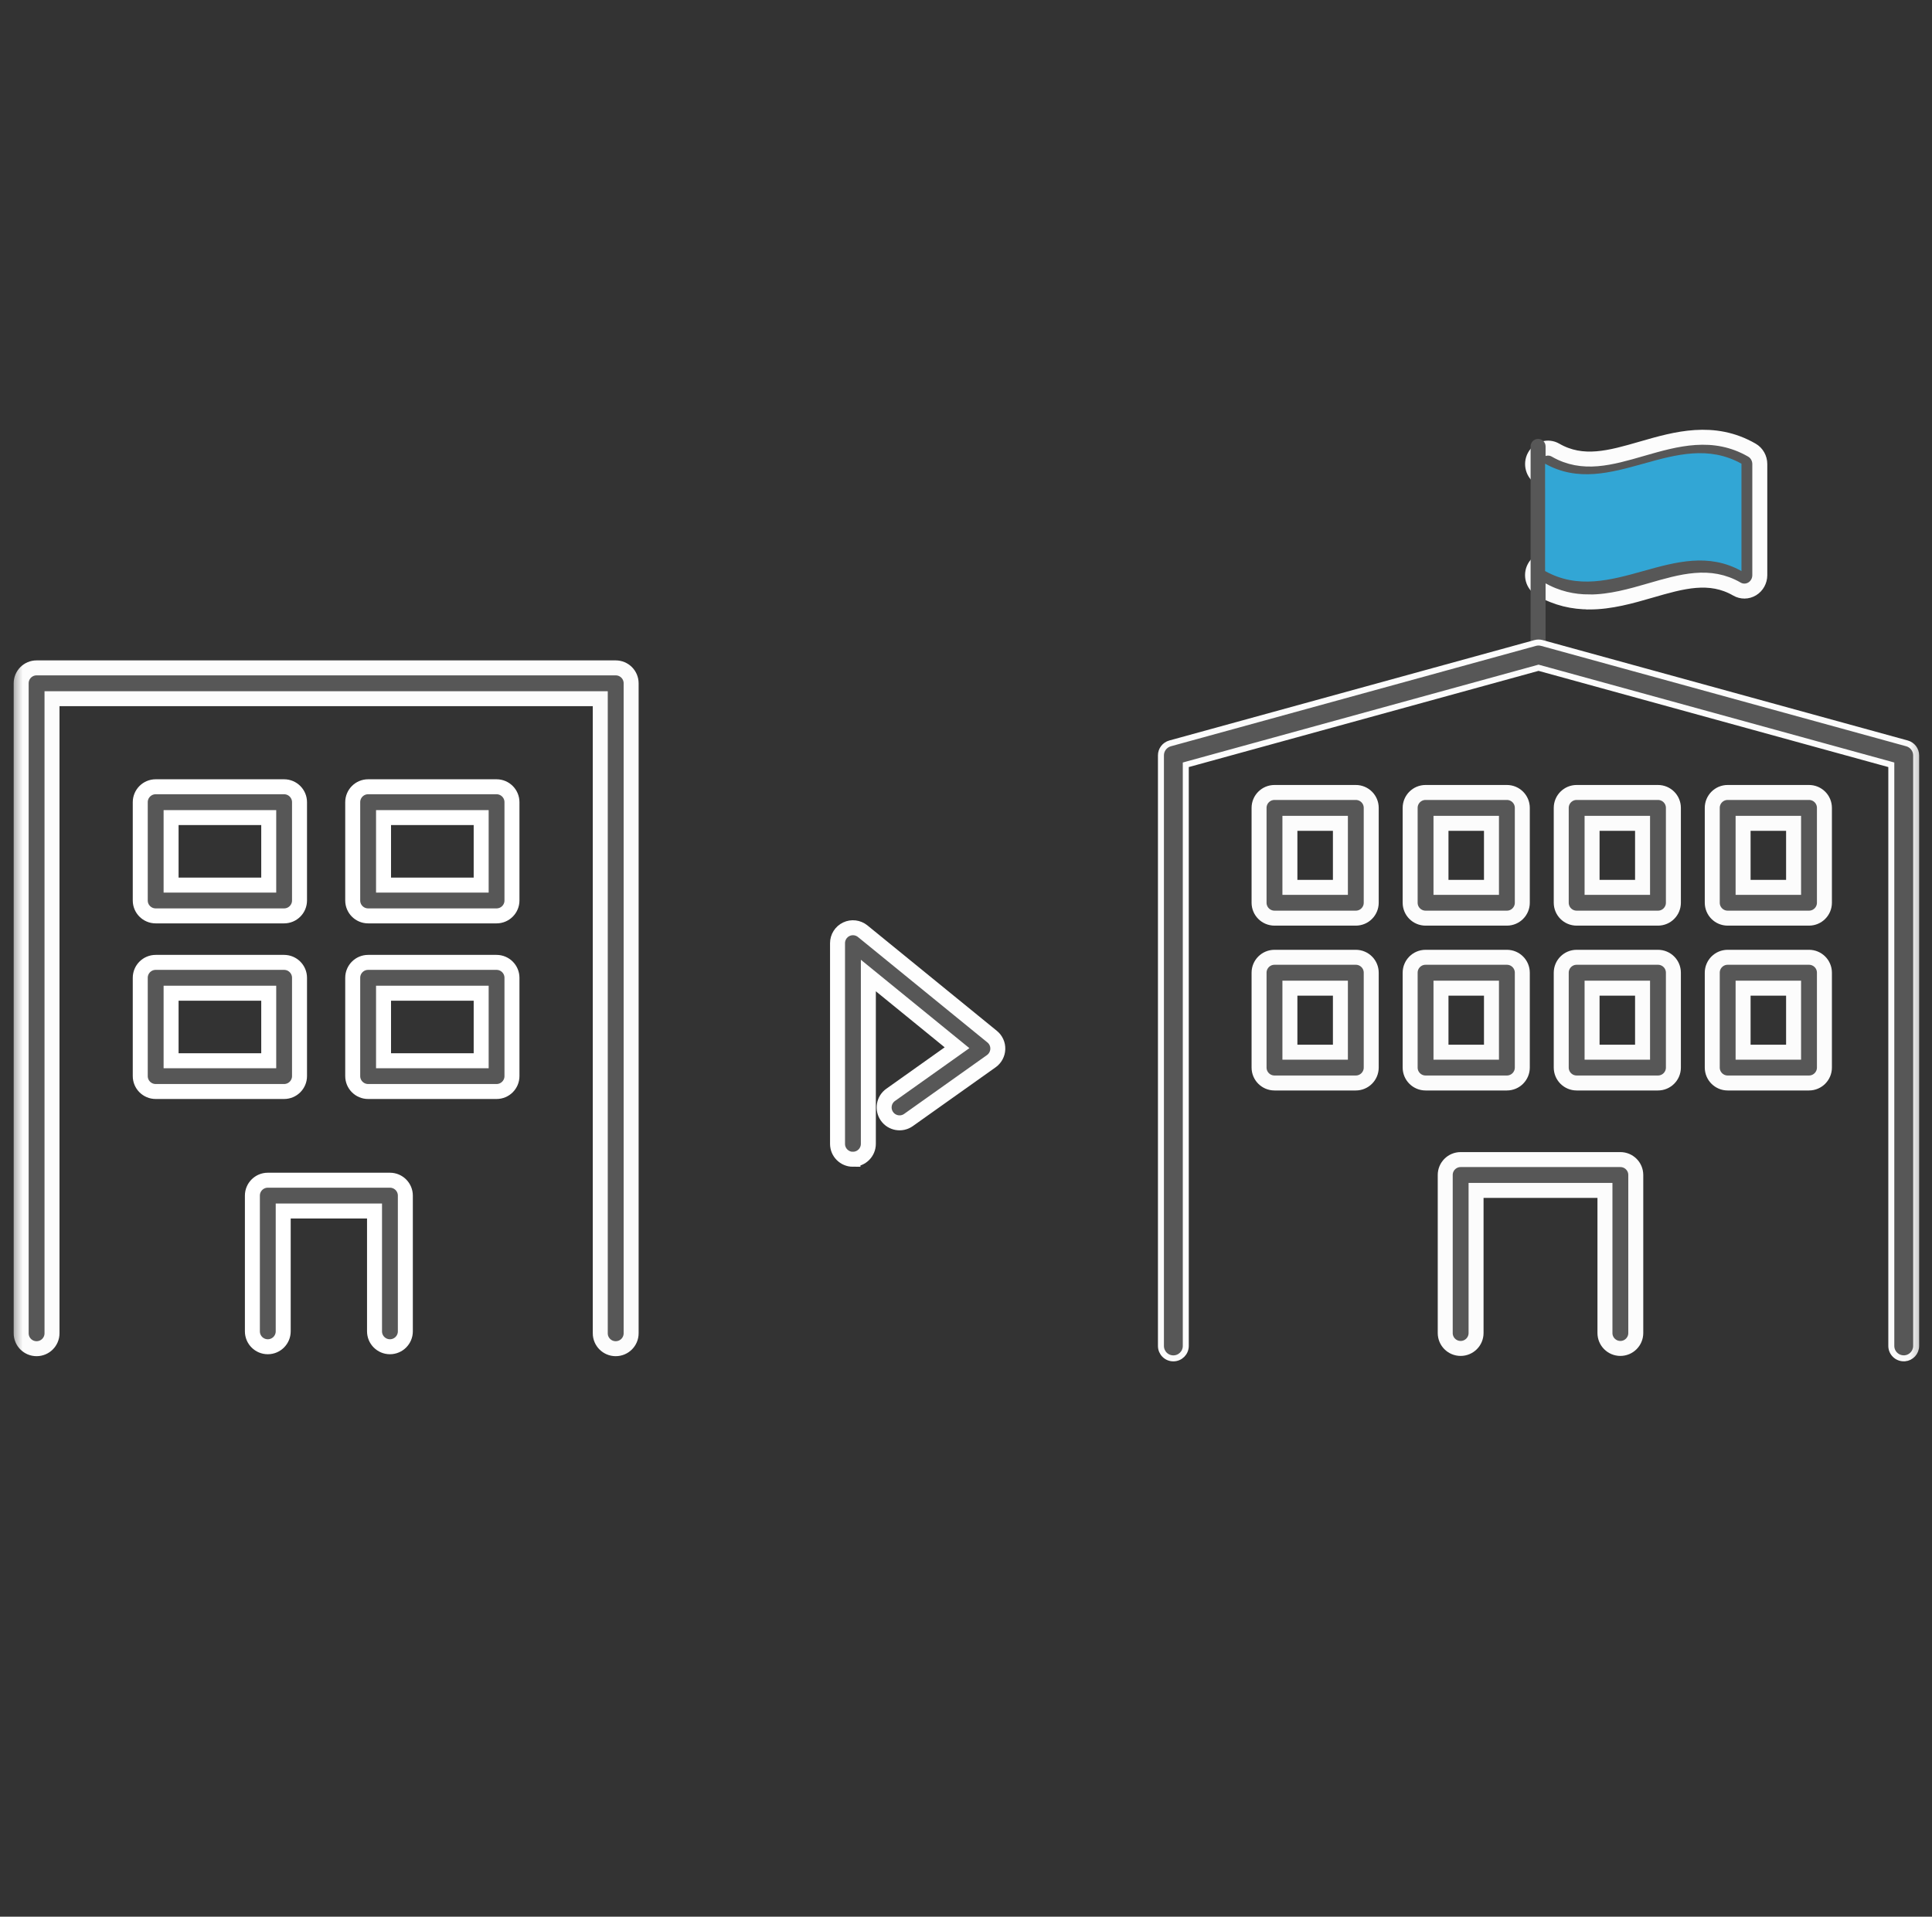 <svg width="129" height="128" viewBox="0 0 129 128" fill="none" xmlns="http://www.w3.org/2000/svg">
<rect x="0" y="0" width="129" height="128" fill="#333333" stroke="none"/>
<mask id="mask0_479_11027" style="mask-type:alpha" maskUnits="userSpaceOnUse" x="0" y="0" width="129" height="129">
<rect x="0.639" y="0.001" width="128" height="128" fill="#D9D9D9"/>
</mask>
<g mask="url(#mask0_479_11027)">
<path d="M56.951 77.418C56.384 77.418 55.922 76.959 55.922 76.389V62.985C55.922 62.588 56.152 62.225 56.509 62.055C56.866 61.885 57.291 61.936 57.6 62.185L66.246 69.229C66.496 69.433 66.635 69.739 66.623 70.06C66.612 70.38 66.453 70.678 66.192 70.865L60.66 74.795C60.198 75.124 59.554 75.016 59.225 74.551C58.896 74.089 59.004 73.445 59.469 73.116L63.901 69.969L57.98 65.146V76.386C57.98 76.953 57.521 77.415 56.951 77.415V77.418Z" fill="#575757" stroke="#FEFEFE"/>
<path d="M41.109 90.067C40.542 90.067 40.08 89.608 40.08 89.038V46.66H3.473V89.038C3.473 89.605 3.013 90.067 2.443 90.067C1.873 90.067 1.414 89.608 1.414 89.038V45.631C1.414 45.064 1.873 44.602 2.443 44.602H41.112C41.679 44.602 42.141 45.061 42.141 45.631V89.038C42.141 89.605 41.682 90.067 41.112 90.067H41.109Z" fill="#575757" stroke="#FCFCFC"/>
<path d="M18.969 72.892H10.395C9.827 72.892 9.365 72.433 9.365 71.863V65.299C9.365 64.731 9.825 64.269 10.395 64.269H18.969C19.536 64.269 19.999 64.729 19.999 65.299V71.863C19.999 72.43 19.539 72.892 18.969 72.892ZM11.424 70.837H17.943V66.328H11.424V70.837Z" fill="#575757" stroke="white"/>
<path d="M33.155 72.892H24.58C24.013 72.892 23.551 72.433 23.551 71.863V65.299C23.551 64.731 24.01 64.269 24.58 64.269H33.155C33.722 64.269 34.184 64.729 34.184 65.299V71.863C34.184 72.43 33.725 72.892 33.155 72.892ZM25.609 70.837H32.128V66.328H25.609V70.837Z" fill="#575757" stroke="white"/>
<path d="M18.969 61.164H10.395C9.827 61.164 9.365 60.705 9.365 60.135V53.571C9.365 53.004 9.825 52.541 10.395 52.541H18.969C19.536 52.541 19.999 53.001 19.999 53.571V60.135C19.999 60.702 19.539 61.164 18.969 61.164ZM11.424 59.109H17.943V54.6H11.424V59.109Z" fill="#575757" stroke="white"/>
<path d="M33.155 61.164H24.58C24.013 61.164 23.551 60.705 23.551 60.135V53.571C23.551 53.004 24.01 52.541 24.58 52.541H33.155C33.722 52.541 34.184 53.001 34.184 53.571V60.135C34.184 60.702 33.725 61.164 33.155 61.164ZM25.609 59.109H32.128V54.6H25.609V59.109Z" fill="#575757" stroke="white"/>
<path d="M26.036 89.937C25.469 89.937 25.007 89.478 25.007 88.908V80.874H18.91V88.908C18.91 89.475 18.451 89.937 17.881 89.937C17.311 89.937 16.852 89.478 16.852 88.908V79.845C16.852 79.278 17.311 78.816 17.881 78.816H26.036C26.603 78.816 27.065 79.275 27.065 79.845V88.908C27.065 89.475 26.606 89.937 26.036 89.937Z" fill="#575757" stroke="white"/>
<path d="M106.123 40.198C105.051 40.198 103.956 39.972 102.856 39.338C102.36 39.051 102.181 38.403 102.459 37.889C102.737 37.376 103.361 37.191 103.86 37.479C105.675 38.526 107.512 37.998 109.639 37.382C111.431 36.866 113.413 36.294 115.443 36.84V31.66C113.799 30.976 112.114 31.463 110.192 32.018C107.952 32.663 105.414 33.396 102.859 31.921C102.363 31.633 102.184 30.985 102.462 30.472C102.74 29.959 103.364 29.774 103.863 30.061C105.678 31.108 107.515 30.581 109.642 29.965C111.882 29.319 114.42 28.586 116.975 30.061C117.301 30.249 117.502 30.604 117.502 30.991V38.409C117.502 38.787 117.309 39.136 116.994 39.327C116.68 39.517 116.291 39.523 115.974 39.338C114.159 38.291 112.321 38.819 110.195 39.435C108.919 39.805 107.546 40.201 106.126 40.201L106.123 40.198Z" fill="#575757" stroke="#FCFCFC"/>
<path d="M103.199 29.81C103.199 29.533 102.975 29.31 102.699 29.31C102.423 29.31 102.199 29.533 102.199 29.81L103.199 29.81ZM102.199 29.81L102.199 44.537L103.199 44.537L103.199 29.81L102.199 29.81Z" fill="#575757"/>
<path d="M103.166 30.967C107.536 33.405 111.908 28.528 116.278 30.967V38.135C111.905 35.697 107.536 40.574 103.166 38.135V30.967Z" fill="#32A6D5"/>
<path d="M127.941 89.883C127.941 90.317 127.608 90.675 127.181 90.71H127.112C126.655 90.71 126.283 90.34 126.283 89.881V51.226V51.074L126.136 51.033L102.782 44.608L102.729 44.593L102.676 44.608L79.322 51.033L79.175 51.074V51.226V89.883C79.175 90.341 78.805 90.713 78.346 90.713C77.886 90.713 77.516 90.343 77.516 89.883V50.443C77.516 50.072 77.765 49.745 78.127 49.644C78.127 49.644 78.127 49.644 78.127 49.644L102.509 42.938C102.509 42.938 102.509 42.938 102.509 42.938C102.653 42.899 102.804 42.899 102.948 42.938C102.949 42.938 102.949 42.938 102.949 42.938L127.331 49.644L127.331 49.644C127.69 49.742 127.941 50.071 127.941 50.443V89.883Z" fill="#575757" stroke="#FCFCFC" stroke-width="0.4"/>
<path d="M108.192 90.05C107.625 90.05 107.163 89.591 107.163 89.021V79.496H98.557V89.021C98.557 89.588 98.097 90.05 97.527 90.05C96.957 90.05 96.498 89.591 96.498 89.021V78.467C96.498 77.9 96.957 77.438 97.527 77.438H108.192C108.759 77.438 109.221 77.897 109.221 78.467V89.021C109.221 89.588 108.762 90.05 108.192 90.05Z" fill="#575757" stroke="#FCFCFC"/>
<path d="M90.528 61.315H85.098C84.531 61.315 84.068 60.855 84.068 60.285V53.951C84.068 53.384 84.528 52.922 85.098 52.922H90.528C91.095 52.922 91.557 53.381 91.557 53.951V60.285C91.557 60.853 91.098 61.315 90.528 61.315ZM86.127 59.259H89.499V54.983H86.127V59.259Z" fill="#575757" stroke="#FCFCFC"/>
<path d="M90.528 72.323H85.098C84.531 72.323 84.068 71.863 84.068 71.293V64.959C84.068 64.391 84.528 63.929 85.098 63.929H90.528C91.095 63.929 91.557 64.388 91.557 64.959V71.293C91.557 71.86 91.098 72.323 90.528 72.323ZM86.127 70.267H89.499V65.991H86.127V70.267Z" fill="#575757" stroke="#FCFCFC"/>
<path d="M100.616 61.315H95.186C94.618 61.315 94.156 60.855 94.156 60.285V53.951C94.156 53.384 94.616 52.922 95.186 52.922H100.616C101.183 52.922 101.645 53.381 101.645 53.951V60.285C101.645 60.853 101.186 61.315 100.616 61.315ZM96.215 59.259H99.586V54.983H96.215V59.259Z" fill="#575757" stroke="#FCFCFC"/>
<path d="M100.616 72.323H95.186C94.618 72.323 94.156 71.863 94.156 71.293V64.959C94.156 64.391 94.616 63.929 95.186 63.929H100.616C101.183 63.929 101.645 64.388 101.645 64.959V71.293C101.645 71.86 101.186 72.323 100.616 72.323ZM96.215 70.267H99.586V65.991H96.215V70.267Z" fill="#575757" stroke="#FCFCFC"/>
<path d="M110.704 61.315H105.273C104.706 61.315 104.244 60.855 104.244 60.285V53.951C104.244 53.384 104.704 52.922 105.273 52.922H110.704C111.271 52.922 111.733 53.381 111.733 53.951V60.285C111.733 60.853 111.274 61.315 110.704 61.315ZM106.303 59.259H109.674V54.983H106.303V59.259Z" fill="#575757" stroke="#FCFCFC"/>
<path d="M110.704 72.323H105.273C104.706 72.323 104.244 71.863 104.244 71.293V64.959C104.244 64.391 104.704 63.929 105.273 63.929H110.704C111.271 63.929 111.733 64.388 111.733 64.959V71.293C111.733 71.86 111.274 72.323 110.704 72.323ZM106.303 70.267H109.674V65.991H106.303V70.267Z" fill="#575757" stroke="#FCFCFC"/>
<path d="M120.788 61.315H115.357C114.79 61.315 114.328 60.855 114.328 60.285V53.951C114.328 53.384 114.787 52.922 115.357 52.922H120.788C121.355 52.922 121.817 53.381 121.817 53.951V60.285C121.817 60.853 121.358 61.315 120.788 61.315ZM116.387 59.259H119.758V54.983H116.387V59.259Z" fill="#575757" stroke="#FCFCFC"/>
<path d="M120.788 72.323H115.357C114.79 72.323 114.328 71.863 114.328 71.293V64.959C114.328 64.391 114.787 63.929 115.357 63.929H120.788C121.355 63.929 121.817 64.388 121.817 64.959V71.293C121.817 71.86 121.358 72.323 120.788 72.323ZM116.387 70.267H119.758V65.991H116.387V70.267Z" fill="#575757" stroke="#FCFCFC"/>
</g>
</svg>
